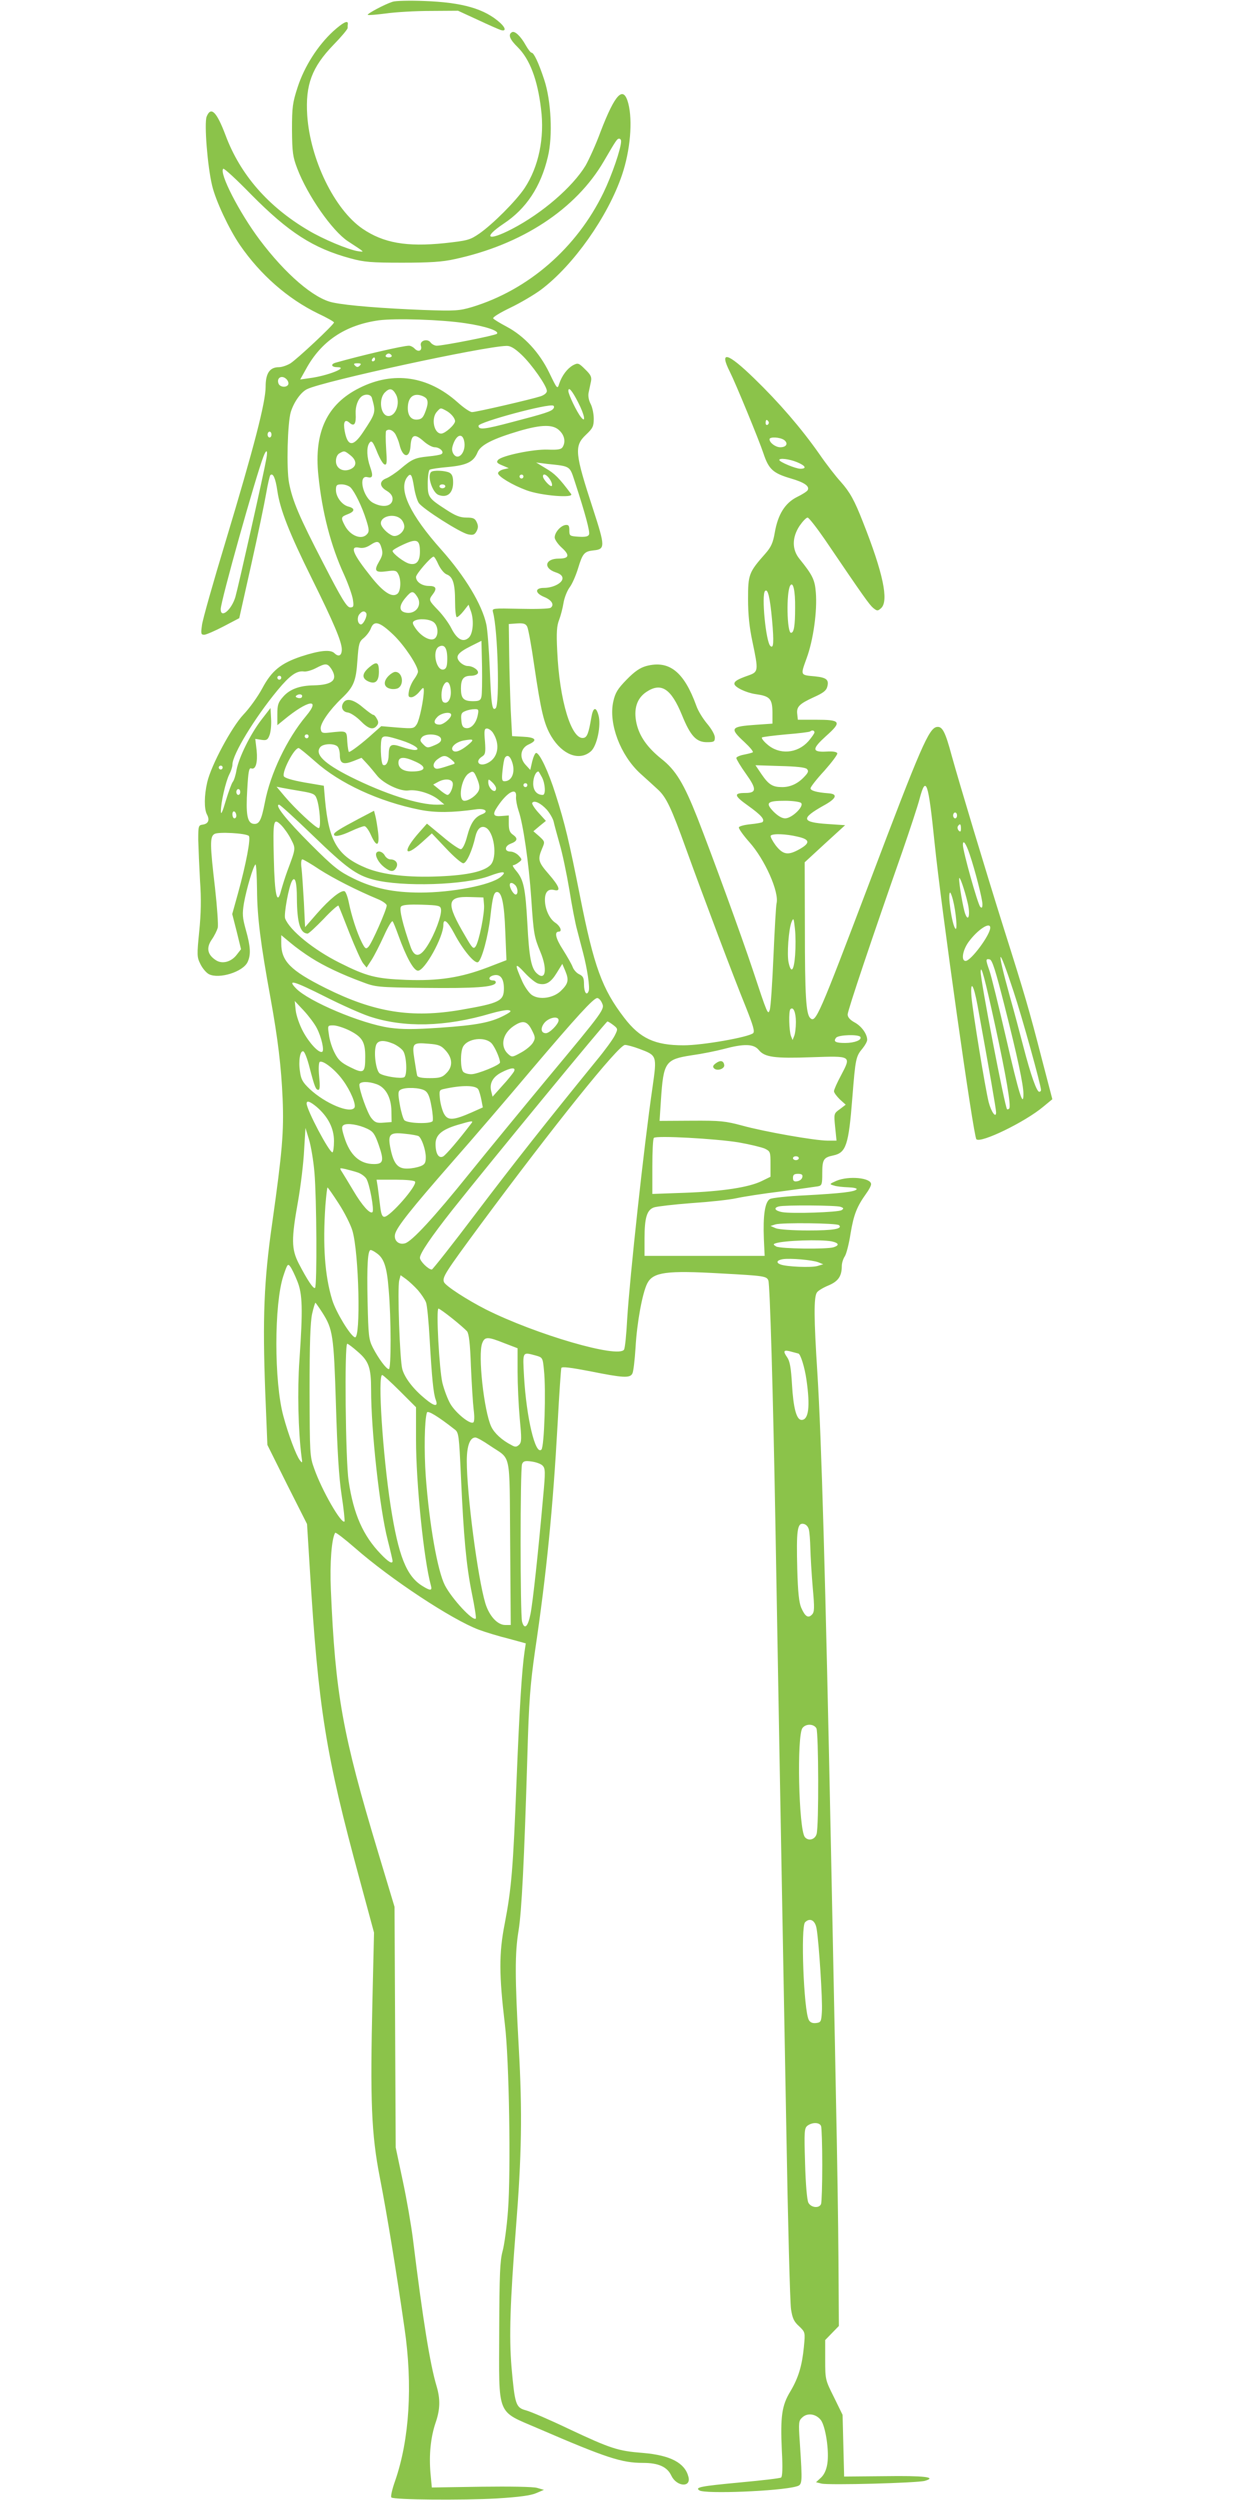 <?xml version="1.0" standalone="no"?>
<!DOCTYPE svg PUBLIC "-//W3C//DTD SVG 20010904//EN"
 "http://www.w3.org/TR/2001/REC-SVG-20010904/DTD/svg10.dtd">
<svg version="1.0" xmlns="http://www.w3.org/2000/svg"
 width="640pt" height="1280pt" viewBox="0 0 640 1280"
 preserveAspectRatio="xMidYMid meet">
<g transform="translate(0,1280) scale(0.1,-0.1)"
fill="#8bc34a" stroke="none">
<path d="M2010 12791 c-41 -13 -132 -62 -127 -67 3 -3 45 1 93 7 49 7 152 13
229 13 l140 1 100 -46 c55 -26 108 -49 117 -52 29 -10 29 8 0 35 -80 73 -194
106 -392 113 -74 3 -146 1 -160 -4z"/>
<path d="M1706 12640 c-79 -73 -147 -179 -182 -286 -26 -80 -29 -102 -29 -219
1 -115 4 -138 27 -198 53 -139 179 -319 259 -372 90 -59 88 -56 51 -51 -50 8
-179 62 -254 107 -205 121 -348 285 -423 486 -46 122 -75 150 -97 96 -13 -34
4 -253 28 -353 18 -77 86 -222 142 -304 105 -153 246 -276 400 -351 45 -21 82
-42 82 -46 0 -11 -190 -189 -224 -210 -17 -10 -43 -19 -58 -19 -47 0 -68 -31
-68 -100 0 -80 -60 -311 -204 -789 -64 -211 -119 -405 -122 -432 -6 -44 -5
-49 12 -49 11 1 55 20 99 43 l80 42 62 277 c34 152 68 316 76 363 8 47 18 89
21 92 14 14 27 -17 36 -80 14 -96 60 -214 177 -450 112 -226 153 -323 153
-362 0 -32 -16 -40 -37 -20 -20 21 -76 15 -171 -16 -104 -35 -151 -73 -199
-163 -23 -43 -67 -104 -97 -135 -60 -64 -165 -259 -185 -346 -16 -69 -16 -136
-2 -164 16 -29 8 -49 -21 -53 -22 -3 -23 -7 -23 -78 1 -41 5 -135 9 -208 7
-95 5 -171 -4 -261 -12 -121 -12 -131 6 -167 10 -21 30 -45 44 -52 52 -26 175
12 198 63 17 37 15 78 -9 163 -18 65 -19 82 -10 138 13 73 48 191 59 198 4 2
7 -57 8 -132 1 -137 18 -273 69 -552 38 -210 55 -352 62 -515 7 -170 -2 -273
-53 -635 -43 -298 -50 -489 -36 -867 l11 -271 101 -203 102 -202 14 -226 c44
-722 81 -952 256 -1596 l73 -270 -8 -340 c-12 -524 -6 -690 38 -915 36 -185
84 -477 126 -770 43 -293 25 -572 -48 -782 -15 -42 -24 -81 -19 -85 12 -12
361 -15 541 -5 113 7 172 15 200 27 l40 17 -35 10 c-20 6 -139 8 -287 6 l-252
-4 -7 74 c-8 93 1 183 26 257 24 69 25 122 5 189 -33 110 -70 339 -120 746 -9
74 -33 212 -53 305 l-36 170 -3 616 -3 616 -84 279 c-183 607 -219 809 -242
1344 -6 139 4 262 22 292 3 4 48 -31 101 -77 182 -160 496 -367 634 -419 35
-13 104 -34 153 -46 l88 -24 -6 -40 c-14 -95 -26 -285 -41 -656 -18 -460 -26
-557 -61 -740 -30 -152 -29 -262 1 -515 22 -179 31 -753 16 -952 -6 -83 -19
-178 -28 -210 -13 -48 -16 -119 -17 -403 -1 -450 -17 -410 200 -504 350 -151
427 -176 536 -176 79 0 124 -20 145 -65 27 -57 102 -63 88 -7 -18 72 -92 111
-233 123 -129 10 -165 22 -382 124 -96 46 -194 88 -217 94 -52 14 -57 29 -74
221 -13 155 -7 336 22 705 30 378 34 598 15 933 -20 363 -20 482 -1 597 16 98
29 358 45 890 8 288 15 371 39 540 59 397 92 731 116 1165 8 151 17 280 19
286 3 8 49 2 148 -17 169 -34 204 -36 216 -11 5 9 12 69 16 132 7 128 35 280
60 329 30 58 98 67 377 51 223 -12 234 -14 243 -36 8 -21 24 -566 36 -1244 32
-1821 42 -2329 56 -3105 8 -473 19 -886 24 -918 7 -46 15 -64 41 -87 32 -31
32 -31 25 -105 -9 -96 -28 -160 -70 -230 -43 -71 -51 -127 -43 -302 5 -88 3
-134 -4 -138 -5 -4 -100 -15 -209 -25 -202 -19 -234 -25 -209 -41 30 -19 408
-4 495 20 33 9 33 11 19 226 -7 103 -6 111 13 128 27 25 70 18 95 -14 24 -33
43 -157 33 -223 -5 -32 -16 -56 -33 -72 l-25 -23 28 -7 c36 -9 490 3 529 14
66 19 -5 27 -206 24 l-207 -2 -4 158 -4 158 -44 90 c-44 88 -45 90 -45 191 l0
102 35 36 35 36 -2 332 c-1 183 -7 562 -13 842 -5 281 -17 843 -25 1250 -29
1418 -49 2117 -70 2455 -18 280 -19 391 -2 413 6 9 33 25 60 36 49 21 67 47
67 99 0 15 7 37 15 49 8 11 22 65 30 118 16 96 32 137 80 204 14 19 25 40 25
48 0 33 -115 44 -178 17 -36 -16 -37 -17 -12 -24 14 -5 47 -8 73 -9 27 -1 46
-5 43 -10 -8 -13 -79 -21 -260 -31 -90 -4 -173 -13 -184 -19 -25 -14 -36 -82
-31 -205 l4 -86 -307 0 -308 0 0 89 c0 106 12 146 48 159 15 5 101 15 192 22
91 6 194 17 230 25 36 8 139 24 230 35 91 12 175 24 188 26 20 4 22 10 22 68
0 69 7 80 56 90 66 14 79 52 98 296 16 202 18 211 53 253 13 16 23 35 23 43 0
30 -29 70 -64 89 -24 13 -36 27 -36 41 0 20 128 401 280 834 39 113 79 234 88
269 33 125 45 90 77 -224 34 -334 199 -1503 214 -1518 22 -22 249 88 343 167
l46 38 -54 207 c-64 249 -88 331 -194 666 -95 302 -229 748 -267 885 -33 123
-48 152 -76 148 -41 -6 -82 -100 -344 -793 -262 -691 -277 -725 -305 -697 -21
21 -27 112 -27 457 l-1 340 103 95 104 95 -89 6 c-135 9 -139 28 -22 94 65 35
76 59 29 63 -66 5 -95 14 -95 26 0 7 32 48 71 90 38 43 68 83 66 89 -3 8 -23
11 -55 9 -76 -4 -76 13 -2 80 82 73 75 83 -53 83 l-92 0 -3 28 c-5 38 10 53
84 87 49 22 65 34 70 55 9 35 -5 46 -63 52 -77 7 -75 4 -43 93 34 92 55 242
47 337 -5 65 -17 89 -84 172 -39 48 -38 110 1 169 16 23 34 42 41 42 6 0 46
-51 88 -112 200 -295 228 -334 248 -351 20 -16 23 -16 40 -1 41 37 10 182 -93
442 -43 110 -66 152 -114 206 -24 26 -73 89 -108 140 -93 133 -208 266 -335
389 -137 133 -180 144 -124 33 28 -55 150 -351 172 -418 27 -81 49 -101 141
-128 69 -20 97 -40 85 -60 -3 -6 -28 -22 -55 -35 -61 -31 -97 -89 -113 -181
-9 -53 -19 -75 -48 -108 -85 -96 -89 -107 -89 -233 0 -80 7 -146 22 -216 32
-153 32 -157 -22 -176 -54 -19 -70 -29 -70 -42 0 -17 60 -46 109 -53 72 -10
85 -23 86 -92 l0 -59 -86 -6 c-129 -9 -135 -17 -58 -88 29 -27 48 -50 43 -53
-5 -3 -26 -8 -46 -12 -21 -4 -38 -12 -38 -17 0 -6 22 -43 50 -82 55 -77 54
-97 -4 -97 -61 0 -58 -14 14 -65 67 -48 87 -71 74 -84 -3 -3 -31 -8 -61 -11
-31 -3 -58 -10 -60 -16 -2 -6 22 -40 53 -75 80 -89 154 -256 140 -314 -3 -12
-10 -135 -16 -273 -6 -138 -14 -261 -19 -273 -9 -27 -11 -24 -87 206 -59 177
-203 572 -283 777 -70 177 -111 245 -185 303 -72 58 -112 115 -127 181 -16 73
1 128 50 161 76 51 127 18 183 -119 43 -106 73 -138 127 -138 37 0 41 3 41 24
0 14 -17 44 -39 70 -21 25 -47 66 -56 93 -63 174 -139 234 -256 203 -32 -9
-59 -27 -100 -69 -47 -48 -59 -68 -69 -113 -25 -113 36 -275 139 -369 31 -28
71 -64 88 -80 44 -40 69 -92 147 -309 87 -241 242 -653 305 -807 38 -96 46
-124 37 -133 -26 -21 -259 -62 -356 -62 -147 0 -223 35 -304 141 -113 147
-155 262 -226 621 -56 282 -77 372 -126 525 -35 112 -81 210 -99 210 -5 0 -14
-19 -20 -43 l-10 -44 -23 25 c-35 37 -28 87 16 106 46 21 35 36 -30 39 l-56 3
-7 132 c-3 73 -7 202 -8 287 l-2 155 42 3 c33 2 44 -1 52 -16 6 -11 22 -100
36 -198 35 -237 50 -301 88 -365 57 -94 143 -127 202 -76 32 27 54 135 39 186
-13 46 -28 40 -37 -16 -13 -76 -21 -98 -39 -101 -62 -12 -124 192 -135 445 -5
96 -2 130 10 160 8 21 18 60 22 85 4 26 18 62 31 80 14 18 33 63 44 99 23 76
32 86 79 91 60 6 60 19 -2 210 -94 288 -98 324 -37 382 35 33 40 43 40 82 0
25 -7 59 -16 76 -10 19 -14 42 -10 59 3 16 9 41 12 57 4 22 -1 33 -30 61 -33
33 -37 34 -62 21 -30 -17 -57 -53 -71 -95 -9 -29 -10 -28 -51 57 -50 103 -128
188 -219 236 -34 18 -65 37 -68 42 -3 6 37 30 89 55 52 25 121 66 155 91 167
125 344 376 416 589 42 125 55 275 32 365 -25 95 -67 51 -142 -144 -24 -66
-60 -144 -77 -174 -67 -110 -222 -244 -376 -324 -125 -65 -153 -47 -43 27 115
76 190 189 226 342 26 106 17 289 -19 396 -29 88 -53 137 -64 137 -5 0 -18 17
-30 38 -26 47 -57 76 -71 67 -21 -12 -11 -37 30 -77 61 -61 101 -164 119 -315
19 -149 -12 -297 -84 -406 -44 -66 -163 -185 -232 -233 -48 -33 -60 -36 -178
-49 -195 -20 -313 1 -420 74 -144 99 -268 355 -283 581 -10 156 24 246 134
360 40 41 73 80 73 87 0 7 0 16 1 20 2 22 -25 8 -75 -37z m1474 -563 c0 -37
-47 -174 -90 -263 -137 -283 -384 -498 -673 -586 -65 -19 -84 -21 -251 -15
-202 8 -386 22 -461 38 -97 19 -244 146 -376 322 -104 139 -208 341 -186 363
4 4 69 -56 144 -133 191 -193 316 -274 508 -326 69 -19 106 -22 265 -22 139 0
205 4 267 18 345 74 622 256 765 502 64 110 68 115 78 115 6 0 10 -6 10 -13z
m-797 -932 c103 -15 176 -40 161 -54 -9 -9 -274 -61 -308 -61 -10 0 -24 7 -31
16 -16 23 -58 10 -50 -16 8 -25 -12 -35 -31 -16 -8 9 -22 16 -30 16 -31 0
-246 -50 -376 -87 -27 -8 -21 -23 9 -23 61 0 -49 -44 -141 -56 l-49 -7 29 52
c78 144 201 227 374 251 84 11 319 4 443 -15z m287 -161 c52 -49 130 -160 130
-186 0 -10 -14 -21 -32 -27 -49 -16 -330 -81 -351 -81 -11 0 -44 23 -75 51
-151 134 -327 160 -501 73 -167 -83 -234 -226 -211 -448 19 -188 64 -362 132
-509 22 -49 42 -106 45 -128 5 -34 3 -39 -14 -39 -17 0 -44 44 -136 223 -127
245 -159 322 -177 414 -14 72 -8 309 9 364 16 51 52 102 84 117 86 41 901 218
1020 221 20 1 42 -12 77 -45z m-665 -4 c3 -5 -3 -10 -15 -10 -12 0 -18 5 -15
10 3 6 10 10 15 10 5 0 12 -4 15 -10z m-85 -20 c0 -5 -5 -10 -11 -10 -5 0 -7
5 -4 10 3 6 8 10 11 10 2 0 4 -4 4 -10z m-78 -32 c-9 -9 -15 -9 -24 0 -9 9 -7
12 12 12 19 0 21 -3 12 -12z m-372 -73 c6 -8 9 -19 5 -25 -10 -16 -42 -12 -49
6 -12 32 21 47 44 19z m558 -76 c22 -43 -1 -109 -39 -109 -40 0 -53 86 -18
121 24 24 39 21 57 -12z m932 -39 c34 -66 41 -110 14 -75 -21 26 -64 116 -64
133 0 25 20 1 50 -58z m-1056 23 c21 -75 21 -76 -46 -177 -50 -75 -78 -73 -93
6 -9 48 1 65 25 43 24 -21 34 -5 31 47 -2 38 12 76 33 90 20 13 45 8 50 -9z
m280 -5 c8 -13 7 -29 -4 -60 -12 -34 -20 -44 -41 -46 -31 -4 -50 17 -51 55 -1
48 19 75 54 71 17 -2 36 -11 42 -20z m650 -49 c-9 -15 -43 -26 -212 -70 -143
-38 -172 -41 -172 -19 0 19 360 116 383 103 4 -2 5 -9 1 -14z m-551 -11 c25
-13 46 -38 47 -54 0 -18 -51 -64 -71 -64 -37 0 -53 78 -22 112 19 21 18 21 46
6z m1652 -57 c3 -5 1 -12 -5 -16 -5 -3 -10 1 -10 9 0 18 6 21 15 7z m-1070
-46 c26 -25 32 -59 15 -85 -7 -11 -25 -14 -75 -12 -74 3 -237 -31 -255 -53
-10 -11 -5 -17 22 -28 l33 -14 -27 -6 c-16 -4 -28 -13 -28 -20 0 -16 72 -60
145 -87 74 -28 247 -42 229 -19 -62 83 -84 104 -128 130 l-51 31 55 -7 c124
-13 116 -9 144 -94 53 -162 77 -253 72 -267 -4 -11 -18 -14 -53 -12 -46 3 -48
4 -48 33 0 24 -4 29 -20 27 -25 -4 -55 -38 -55 -64 0 -10 16 -34 36 -52 43
-39 38 -56 -15 -56 -70 0 -81 -48 -17 -70 25 -8 36 -18 36 -31 0 -24 -48 -49
-95 -49 -47 0 -47 -26 0 -46 40 -16 55 -41 34 -56 -8 -5 -76 -7 -157 -5 -141
3 -143 3 -138 -17 25 -89 35 -470 14 -492 -18 -17 -23 17 -30 194 -4 102 -12
208 -18 235 -22 102 -109 246 -230 382 -160 179 -221 308 -176 371 19 25 25
17 36 -51 5 -32 16 -68 24 -80 20 -30 213 -153 253 -161 26 -5 33 -2 43 16 9
17 9 29 1 46 -9 20 -18 24 -53 24 -33 0 -57 10 -103 40 -91 59 -95 64 -95 136
0 35 5 66 10 69 6 4 49 10 95 14 95 9 130 26 150 75 16 38 77 69 215 110 114
33 173 34 205 1z m-841 -17 c7 -13 17 -36 21 -53 16 -70 53 -75 57 -8 4 59 21
65 68 23 18 -16 43 -30 56 -30 26 0 51 -25 34 -35 -6 -4 -36 -9 -68 -12 -67
-7 -82 -13 -142 -64 -25 -21 -57 -42 -72 -48 -37 -14 -36 -42 2 -64 20 -12 30
-26 30 -41 0 -38 -48 -48 -99 -21 -53 27 -79 145 -30 132 27 -7 31 5 14 53
-17 48 -19 98 -5 120 12 19 19 11 44 -52 12 -28 27 -54 35 -56 12 -4 13 10 8
81 -3 46 -3 88 0 91 13 12 33 5 47 -16z m-634 -3 c0 -8 -4 -15 -10 -15 -5 0
-10 7 -10 15 0 8 5 15 10 15 6 0 10 -7 10 -15z m986 -31 c14 -57 -31 -110 -56
-65 -8 16 -7 29 4 56 18 41 43 46 52 9z m1639 3 c22 -17 12 -37 -20 -37 -24 0
-55 23 -55 41 0 14 54 11 75 -4z m-2651 -94 c-12 -71 -144 -658 -159 -710 -20
-66 -75 -112 -75 -62 0 40 179 679 219 782 15 39 23 34 15 -10z m430 16 c33
-26 34 -56 1 -71 -38 -17 -75 3 -75 41 0 18 7 34 18 40 24 14 26 14 56 -10z
m2286 -35 c44 -18 53 -34 18 -34 -24 0 -108 35 -108 45 0 11 51 5 90 -11z
m-1400 -74 c0 -5 -4 -10 -10 -10 -5 0 -10 5 -10 10 0 6 5 10 10 10 6 0 10 -4
10 -10z m136 -15 c9 -14 13 -29 9 -33 -7 -7 -45 34 -45 49 0 18 20 9 36 -16z
m-1021 -41 c22 -23 59 -99 80 -166 15 -47 16 -60 5 -72 -27 -33 -87 -10 -115
44 -21 40 -19 44 15 57 37 14 39 30 5 39 -34 8 -65 50 -65 85 0 25 4 29 29 29
16 0 37 -7 46 -16z m257 -161 c10 -9 18 -26 18 -39 0 -27 -35 -55 -59 -47 -27
10 -61 45 -61 64 0 37 69 52 102 22z m98 -168 c0 -49 -18 -70 -54 -61 -26 6
-86 52 -86 65 0 5 26 20 57 34 68 31 83 24 83 -38z m-196 17 c7 -25 4 -38 -13
-67 -28 -48 -20 -58 39 -50 42 6 50 4 59 -14 16 -29 13 -87 -4 -101 -27 -22
-73 8 -136 88 -92 115 -110 158 -61 148 18 -4 37 0 57 13 38 25 48 22 59 -17z
m291 -83 c11 -23 29 -45 42 -50 32 -12 43 -47 43 -140 0 -43 4 -79 9 -79 5 0
21 14 35 32 l25 32 10 -28 c19 -47 14 -120 -9 -141 -29 -26 -60 -9 -89 48 -13
26 -43 67 -67 92 -49 51 -50 53 -29 81 24 31 18 44 -19 44 -36 0 -66 21 -66
46 0 15 77 104 90 104 4 0 15 -18 25 -41z m1826 -220 c0 -93 -6 -129 -21 -129
-21 0 -25 208 -4 242 15 23 26 -28 25 -113z m-118 -64 c10 -113 8 -149 -9
-132 -23 22 -46 262 -27 281 14 14 25 -29 36 -149z m-1817 120 c29 -44 -9 -94
-62 -81 -32 8 -31 36 2 75 31 37 39 38 60 6z m-261 -84 c8 -14 -16 -62 -29
-58 -16 5 -19 36 -6 52 14 17 26 19 35 6z m347 -48 c22 -19 24 -66 4 -82 -20
-16 -67 8 -97 50 -18 26 -19 33 -8 40 23 14 81 10 101 -8z m-207 -64 c56 -54
125 -158 125 -188 0 -7 -9 -24 -20 -39 -11 -15 -23 -42 -26 -59 -5 -28 -3 -33
12 -33 10 0 28 12 41 28 20 24 22 25 23 7 0 -44 -22 -151 -36 -173 -15 -23
-19 -23 -99 -17 l-83 7 -44 -39 c-49 -45 -112 -93 -121 -93 -3 0 -7 24 -9 53
-3 58 0 56 -93 46 -35 -4 -40 -1 -43 19 -4 26 44 96 108 157 61 58 73 88 80
194 6 86 9 96 33 115 14 12 30 33 36 49 16 42 45 34 116 -34z m450 -316 c-4
-19 -12 -23 -43 -23 -49 0 -62 14 -62 65 0 48 13 65 51 65 15 0 31 5 35 12 9
14 -23 38 -51 38 -12 0 -30 9 -41 21 -25 28 -11 47 57 81 l54 27 3 -132 c1
-73 0 -142 -3 -154z m-175 195 c0 -36 -4 -50 -16 -55 -39 -15 -64 95 -27 116
28 15 43 -6 43 -61z m-594 -52 c36 -56 8 -83 -90 -85 -72 -1 -123 -20 -156
-58 -26 -29 -30 -42 -30 -90 l0 -56 33 27 c123 102 193 114 114 20 -98 -117
-183 -295 -211 -443 -18 -93 -29 -113 -59 -109 -31 5 -39 49 -31 176 5 91 9
112 20 108 23 -9 34 29 28 92 l-7 59 32 -5 c26 -4 32 0 41 24 6 15 10 53 8 83
l-3 56 -48 -62 c-56 -74 -113 -189 -126 -255 -4 -26 -13 -54 -19 -61 -6 -7
-22 -51 -36 -97 -16 -55 -25 -75 -25 -55 -1 44 25 155 43 190 9 17 16 39 16
50 0 52 113 238 231 381 63 76 98 101 135 96 12 -2 40 6 61 17 50 26 59 26 79
-3z m-256 -46 c0 -5 -4 -10 -10 -10 -5 0 -10 5 -10 10 0 6 5 10 10 10 6 0 10
-4 10 -10z m868 -67 c3 -41 -16 -71 -38 -58 -13 8 -13 61 1 86 16 31 34 17 37
-28z m-763 -33 c-3 -5 -13 -6 -21 -3 -12 4 -13 8 -3 14 15 9 32 2 24 -11z
m901 -92 c-8 -41 -34 -70 -60 -66 -16 2 -22 12 -24 41 -3 31 1 39 20 46 13 6
34 10 47 10 21 1 23 -2 17 -31z m-136 2 c0 -17 -39 -50 -59 -50 -30 0 -34 17
-11 40 21 21 70 28 70 10z m214 -92 c38 -59 27 -127 -26 -154 -44 -23 -70 7
-29 33 16 10 18 21 14 77 -5 56 -3 66 10 66 9 0 23 -10 31 -22z m1646 2 c0 -5
-14 -25 -31 -45 -57 -64 -150 -71 -212 -15 -18 15 -29 31 -26 34 3 3 59 10
124 16 64 5 120 12 123 15 9 8 22 6 22 -5z m-2590 -20 c0 -5 -4 -10 -10 -10
-5 0 -10 5 -10 10 0 6 5 10 10 10 6 0 10 -4 10 -10z m678 -13 c3 -12 -7 -22
-34 -33 -35 -15 -38 -14 -57 5 -17 17 -18 22 -7 36 19 23 94 17 98 -8z m-205
-7 c67 -21 108 -50 70 -50 -11 0 -41 7 -67 16 -55 19 -65 12 -66 -41 0 -36
-14 -60 -29 -51 -12 8 -16 128 -4 139 10 11 26 9 96 -13z m342 -25 c-37 -30
-64 -40 -76 -28 -16 16 16 45 57 52 51 9 54 5 19 -24z m-667 -7 c7 -7 12 -27
12 -45 0 -43 18 -50 71 -29 l40 16 27 -29 c15 -16 37 -43 50 -59 31 -42 122
-86 164 -79 43 6 115 -16 153 -47 l30 -25 -37 -1 c-95 -1 -270 56 -444 143
-135 68 -184 116 -154 152 15 18 71 20 88 3z m-114 -77 c125 -112 326 -205
535 -247 81 -16 166 -15 287 2 47 7 69 -11 32 -25 -37 -14 -58 -44 -76 -112
-10 -39 -23 -65 -32 -67 -8 -1 -51 28 -94 65 l-80 66 -39 -44 c-87 -98 -79
-135 13 -52 l51 46 72 -76 c40 -43 80 -77 89 -77 17 0 47 68 62 137 9 38 27
56 50 47 46 -18 65 -155 27 -193 -33 -33 -117 -52 -261 -58 -160 -7 -288 8
-373 42 -148 61 -193 134 -213 351 l-6 71 -100 17 c-66 12 -101 23 -105 32 -9
25 53 144 76 144 4 0 42 -31 85 -69z m697 10 c19 -16 21 -21 9 -24 -69 -23
-83 -26 -91 -21 -16 9 -10 32 13 48 29 21 41 20 69 -3z m309 -7 c21 -53 3
-104 -37 -104 -13 0 -15 9 -10 55 3 30 8 59 12 65 11 17 25 11 35 -16z m-492
-4 c60 -27 52 -50 -19 -50 -44 0 -69 17 -69 45 0 31 27 33 88 5z m-988 -30 c0
-5 -4 -10 -10 -10 -5 0 -10 5 -10 10 0 6 5 10 10 10 6 0 10 -4 10 -10z m2991
-7 c10 -10 8 -18 -12 -39 -33 -36 -72 -54 -114 -54 -49 0 -69 12 -106 66 l-31
46 125 -4 c83 -2 130 -7 138 -15z m-1687 -53 c12 -30 13 -46 6 -60 -13 -25
-50 -50 -72 -50 -34 0 -18 109 19 138 25 18 29 16 47 -28z m331 10 c17 -33 20
-90 4 -90 -30 0 -49 22 -49 58 0 31 13 62 27 62 1 0 9 -13 18 -30z m-458 -26
c7 -18 -12 -64 -26 -64 -5 0 -24 12 -41 27 l-32 26 24 13 c32 18 67 17 75 -2z
m223 -31 c0 -7 -4 -13 -8 -13 -15 0 -32 24 -32 44 0 18 1 19 20 1 11 -10 20
-24 20 -32z m160 17 c0 -5 -4 -10 -10 -10 -5 0 -10 5 -10 10 0 6 5 10 10 10 6
0 10 -4 10 -10z m-1157 -31 c60 -10 70 -15 78 -37 16 -41 24 -152 11 -152 -15
0 -122 100 -174 162 l-42 50 30 -6 c16 -3 60 -11 97 -17z m-313 -4 c0 -8 -4
-15 -10 -15 -5 0 -10 7 -10 15 0 8 5 15 10 15 6 0 10 -7 10 -15z m1412 -26
c-1 -14 5 -46 13 -70 23 -64 53 -270 65 -449 12 -181 15 -197 46 -272 38 -90
28 -153 -17 -112 -29 26 -40 81 -49 258 -10 179 -19 221 -56 266 -14 16 -22
30 -17 30 5 0 18 6 28 14 19 14 19 15 1 35 -11 12 -30 21 -43 21 -31 0 -30 28
1 40 35 13 39 27 14 45 -18 12 -23 25 -23 58 l0 42 -37 -3 c-43 -4 -48 8 -21
48 51 77 101 102 95 49z m158 -65 c16 -19 32 -47 35 -62 3 -15 17 -65 30 -112
14 -47 36 -152 50 -235 13 -82 31 -176 40 -207 8 -32 22 -84 30 -115 22 -84
36 -179 29 -197 -10 -27 -24 -7 -24 35 0 32 -4 41 -25 51 -13 6 -28 23 -33 37
-5 14 -28 54 -50 89 -37 57 -45 92 -21 92 19 0 8 28 -17 45 -31 20 -54 71 -54
118 0 40 17 58 48 50 36 -9 26 19 -28 81 -54 62 -58 75 -35 130 16 37 15 37
-14 64 l-30 26 32 27 32 26 -38 42 c-21 23 -35 46 -32 50 9 16 44 -1 75 -35z
m1300 36 c22 -14 -44 -80 -80 -80 -17 0 -38 13 -60 35 -43 45 -32 55 60 55 36
0 72 -5 80 -10z m-2498 -168 c173 -167 223 -203 311 -226 146 -38 469 -28 593
19 72 27 93 25 56 -6 -51 -41 -247 -79 -410 -79 -136 0 -238 21 -342 72 -75
37 -101 57 -221 177 -123 123 -185 201 -160 201 5 0 83 -71 173 -158z m-392
102 c0 -8 -4 -14 -10 -14 -5 0 -10 9 -10 21 0 11 5 17 10 14 6 -3 10 -13 10
-21z m3690 1 c0 -8 -4 -15 -10 -15 -5 0 -10 7 -10 15 0 8 5 15 10 15 6 0 10
-7 10 -15z m-3410 -122 c25 -49 25 -45 -19 -163 -11 -30 -25 -75 -32 -100 -20
-80 -33 -22 -37 163 -5 200 -2 211 37 173 15 -15 38 -47 51 -73z m3430 55 c0
-16 -3 -19 -11 -11 -6 6 -8 16 -5 22 11 17 16 13 16 -11z m-3646 -38 c11 -11
-14 -143 -55 -292 l-30 -108 23 -90 22 -90 -21 -27 c-28 -38 -75 -51 -108 -29
-43 28 -50 63 -21 105 14 20 27 47 31 61 3 14 -3 105 -14 203 -26 222 -27 263
-3 277 19 12 162 4 176 -10z m2811 -4 c62 -14 64 -32 10 -63 -60 -34 -85 -30
-123 18 -17 23 -29 46 -26 50 7 12 78 10 139 -5z m880 -91 c28 -83 65 -228 65
-254 0 -19 -3 -22 -11 -14 -13 13 -89 285 -89 317 0 30 16 8 35 -49z m-3329
-77 c72 -46 189 -106 302 -153 23 -10 42 -24 42 -31 0 -21 -77 -196 -94 -212
-12 -13 -17 -10 -34 24 -25 50 -52 134 -66 203 -6 30 -16 56 -22 58 -19 6 -76
-40 -140 -113 l-62 -71 -6 126 c-4 69 -9 147 -12 174 -4 27 -2 47 4 47 5 0 45
-23 88 -52z m3318 -169 c15 -60 5 -104 -12 -58 -10 25 -33 157 -31 181 1 19
28 -58 43 -123z m-3434 23 c1 -128 17 -181 55 -182 6 0 42 34 82 75 39 42 74
72 76 68 3 -5 28 -68 56 -140 29 -73 60 -142 70 -155 l18 -22 26 40 c14 22 42
77 63 123 20 45 40 78 44 74 4 -4 17 -37 30 -73 40 -111 78 -180 100 -180 35
0 130 172 130 234 0 38 22 20 56 -44 43 -82 105 -157 122 -146 19 12 52 134
63 235 11 100 18 124 34 124 24 0 37 -60 42 -202 l6 -147 -96 -37 c-139 -53
-252 -70 -417 -64 -156 6 -203 18 -342 88 -132 66 -254 165 -278 226 -8 19 19
168 36 194 15 24 24 -10 24 -89z m1118 66 c14 -14 16 -48 2 -48 -10 0 -30 32
-30 49 0 14 13 14 28 -1z m2241 -75 c16 -63 24 -159 13 -148 -18 17 -42 185
-27 185 2 0 9 -17 14 -37z m-2401 -23 c5 -42 -26 -193 -43 -216 -11 -15 -17
-9 -52 52 -102 173 -97 206 27 201 l65 -2 3 -35z m-220 -26 c4 -31 -32 -127
-69 -185 -38 -61 -66 -63 -86 -9 -41 116 -60 196 -50 208 7 9 37 12 106 10 89
-3 96 -5 99 -24z m1813 -234 c-6 -80 -20 -97 -33 -40 -10 42 0 174 15 210 10
23 11 19 17 -35 4 -34 4 -94 1 -135z m999 140 c0 -37 -99 -170 -126 -170 -24
0 -16 54 15 97 46 63 111 106 111 73z m-3477 -154 c64 -41 156 -85 262 -124
68 -26 78 -27 320 -30 258 -3 355 4 363 26 2 6 -3 12 -12 12 -27 0 -27 19 0
26 35 9 54 -15 54 -67 0 -64 -22 -75 -218 -109 -254 -44 -445 -14 -695 111
-180 90 -227 138 -227 229 l0 42 48 -40 c26 -22 73 -56 105 -76z m3596 -171
c44 -132 141 -482 141 -506 0 -5 -4 -9 -9 -9 -13 0 -43 84 -81 230 -18 69 -49
186 -70 260 -71 256 -61 269 19 25z m-47 -70 c67 -263 98 -409 98 -456 0 -74
-23 0 -89 287 -38 164 -76 319 -85 344 -20 57 -20 62 1 58 13 -2 30 -56 75
-233z m-2386 109 c38 -10 64 5 94 54 l29 47 16 -38 c19 -46 14 -64 -24 -101
-38 -36 -108 -47 -147 -21 -14 9 -36 40 -49 68 -42 95 -40 102 11 47 26 -28
57 -53 70 -56z m2339 -214 c57 -261 83 -415 72 -426 -4 -4 -9 -5 -11 -3 -11
11 -137 664 -135 704 1 42 21 -32 74 -275z m-3428 146 c81 -41 182 -86 224
-100 177 -59 390 -54 622 15 38 11 78 19 90 17 18 -3 15 -8 -23 -28 -68 -35
-138 -49 -328 -62 -136 -9 -191 -9 -258 0 -145 21 -415 135 -479 202 -46 48
-11 38 152 -44z m3338 -44 c61 -335 95 -531 95 -547 0 -33 -25 2 -38 52 -18
73 -81 459 -88 538 -7 92 11 66 31 -43z m-1923 13 c15 -32 14 -34 -279 -386
-131 -158 -310 -376 -398 -485 -184 -229 -298 -352 -332 -360 -33 -9 -58 16
-50 48 9 36 82 128 292 368 104 118 285 329 402 468 237 279 322 372 341 372
7 0 18 -11 24 -25z m-1460 -129 c24 -46 39 -114 28 -121 -16 -10 -67 45 -98
103 -18 33 -35 82 -38 109 l-5 48 46 -49 c25 -27 56 -68 67 -90z m2453 31 c0
-29 -4 -61 -9 -72 l-8 -20 -8 20 c-10 25 -13 129 -3 138 15 15 28 -17 28 -66z
m-1215 9 c0 -19 -46 -66 -65 -66 -27 0 -29 29 -5 56 25 26 70 33 70 10z m-137
-50 c18 -35 19 -42 6 -64 -8 -14 -35 -37 -61 -51 -45 -25 -47 -25 -67 -7 -41
38 -29 103 28 142 47 32 70 28 94 -20z m418 25 c23 -18 23 -20 7 -52 -9 -19
-51 -77 -95 -130 -254 -312 -423 -526 -616 -781 -120 -159 -222 -288 -226
-288 -18 0 -61 43 -61 60 0 23 58 108 166 245 196 247 787 965 794 965 4 0 18
-9 31 -19z m-1350 -28 c64 -33 79 -58 79 -133 0 -84 -7 -89 -77 -54 -47 23
-62 38 -80 74 -13 25 -26 66 -29 93 -7 47 -7 47 23 47 16 0 54 -12 84 -27z
m2614 -32 c9 -16 -30 -31 -78 -31 -49 0 -62 7 -46 27 13 15 115 18 124 4z
m-1888 -33 c18 -20 43 -78 43 -98 0 -13 -116 -60 -147 -60 -16 0 -34 5 -41 12
-15 15 -16 102 -1 129 23 43 113 53 146 17z m-503 -2 c18 -8 41 -24 50 -37 18
-26 22 -124 6 -134 -15 -10 -105 4 -126 19 -18 14 -31 98 -20 140 7 30 37 34
90 12z m268 -35 c36 -40 37 -83 3 -116 -20 -21 -34 -25 -85 -25 -40 0 -62 4
-64 13 -2 6 -8 43 -14 82 -13 84 -10 88 73 81 51 -4 64 -9 87 -35z m991 9 c91
-34 91 -34 68 -196 -44 -300 -117 -977 -130 -1190 -4 -77 -11 -147 -16 -154
-28 -46 -451 77 -708 206 -96 49 -206 120 -214 140 -9 25 6 48 188 295 371
501 706 919 739 919 10 0 44 -9 73 -20z m612 -6 c30 -37 80 -44 272 -37 204 7
202 8 149 -93 -20 -37 -36 -73 -36 -81 0 -8 14 -26 30 -42 l30 -27 -30 -23
c-31 -22 -31 -23 -24 -92 l7 -69 -46 0 c-65 0 -325 46 -437 77 -86 23 -111 26
-259 25 l-164 -1 7 107 c13 195 22 208 158 229 51 7 125 22 163 32 104 28 154
27 180 -5z m-2300 -90 c26 -100 32 -114 45 -114 8 0 9 22 4 69 -4 40 -2 71 3
74 16 10 79 -39 118 -93 40 -54 69 -125 60 -141 -21 -33 -150 21 -229 95 -36
34 -45 50 -50 89 -9 56 1 110 17 104 7 -2 21 -39 32 -83z m1046 -21 c-6 -10
-32 -43 -60 -73 l-49 -55 -7 28 c-10 40 8 73 52 96 50 26 77 28 64 4z m-703
-64 c46 -16 75 -68 76 -137 l1 -57 -41 -3 c-35 -3 -45 1 -63 24 -20 25 -61
140 -61 170 0 17 44 19 88 3z m521 -27 c5 -9 12 -34 16 -55 l7 -37 -58 -26
c-89 -39 -119 -42 -138 -11 -9 13 -19 47 -23 75 -5 48 -4 51 18 56 94 21 166
20 178 -2z m-272 -7 c15 -10 24 -33 32 -80 7 -36 9 -70 6 -75 -10 -16 -131
-12 -145 5 -6 7 -17 44 -23 80 -10 56 -9 68 3 75 23 15 103 12 127 -5z m-556
-82 c58 -50 89 -109 89 -175 0 -32 -4 -58 -8 -58 -17 0 -132 218 -132 250 0
17 17 11 51 -17z m792 -85 c-66 -87 -130 -161 -144 -169 -23 -12 -39 14 -39
64 0 46 32 73 111 97 78 23 84 23 72 8z m-533 -27 c30 -14 39 -26 59 -83 28
-81 24 -98 -24 -98 -73 0 -123 45 -152 137 -14 45 -15 56 -3 63 18 11 76 2
120 -19z m-270 -225 c11 -127 14 -579 3 -590 -8 -7 -39 39 -84 126 -37 73 -38
123 -3 318 14 80 28 197 31 260 l7 115 18 -59 c10 -33 23 -109 28 -170z m533
187 c16 -10 37 -71 37 -108 0 -29 -5 -37 -27 -46 -16 -6 -45 -12 -66 -12 -49
-2 -71 23 -87 99 -16 77 -6 88 74 79 33 -3 64 -9 69 -12z m1638 -32 c58 -10
119 -25 135 -32 28 -14 29 -17 29 -79 l0 -65 -45 -22 c-65 -32 -201 -53 -392
-60 l-168 -6 0 140 c0 77 3 143 8 147 12 13 317 -4 433 -23z m309 -81 c0 -5
-7 -10 -15 -10 -8 0 -15 5 -15 10 0 6 7 10 15 10 8 0 15 -4 15 -10z m-2262
-72 c18 -5 39 -20 47 -32 17 -25 42 -162 32 -172 -12 -12 -54 35 -98 110 -23
39 -49 81 -57 94 -15 23 -14 23 14 17 16 -4 44 -11 62 -17z m2280 -25 c-2 -10
-13 -19 -26 -21 -17 -3 -22 2 -22 17 0 16 6 21 26 21 19 0 25 -5 22 -17z
m-1983 -23 c12 -20 -128 -180 -157 -180 -12 0 -17 15 -22 58 -4 31 -9 74 -12
95 l-6 37 96 0 c55 0 98 -4 101 -10z m-391 -112 c30 -46 61 -108 70 -138 34
-112 44 -558 13 -547 -23 7 -97 129 -116 191 -38 124 -49 278 -35 484 4 51 9
92 11 92 2 0 28 -37 57 -82z m2570 -17 c16 -6 17 -9 5 -17 -17 -11 -256 -19
-305 -10 -37 7 -45 22 -16 29 29 8 296 6 316 -2z m-8 -94 c19 -19 -29 -27
-158 -27 -80 0 -148 5 -165 11 l-28 12 25 8 c32 10 316 7 326 -4z m-37 -83
c36 -8 40 -20 9 -30 -36 -11 -272 -8 -294 4 -15 9 -16 12 -4 16 43 15 232 21
289 10z m-2331 -60 c38 -26 53 -70 62 -187 13 -148 13 -407 1 -407 -13 0 -53
54 -82 110 -21 42 -23 60 -27 238 -4 186 1 262 16 262 4 0 18 -7 30 -16z
m2262 -47 l25 -10 -30 -9 c-30 -9 -158 -4 -189 8 -24 9 -19 22 12 27 38 6 152
-4 182 -16z m-2668 -96 c27 -66 29 -143 11 -406 -11 -154 -6 -363 11 -495 5
-32 4 -33 -9 -16 -19 25 -59 132 -84 225 -48 175 -48 575 0 719 20 60 23 64
35 47 8 -10 24 -44 36 -74z m618 -47 c17 -20 36 -48 41 -62 6 -14 14 -101 19
-192 11 -192 19 -276 31 -307 14 -37 -6 -35 -54 5 -60 49 -104 106 -117 151
-13 43 -26 416 -16 455 l7 27 28 -20 c16 -12 43 -37 61 -57z m-490 -114 c54
-85 59 -114 70 -473 7 -234 15 -370 29 -462 11 -71 17 -132 15 -135 -16 -15
-116 159 -155 270 -23 63 -23 76 -24 400 0 243 4 351 13 393 7 31 15 57 17 57
1 0 17 -22 35 -50z m665 -30 c34 -27 68 -57 76 -66 10 -12 16 -63 20 -178 4
-89 10 -189 14 -222 5 -38 4 -64 -2 -67 -17 -11 -90 49 -117 95 -14 24 -32 72
-41 108 -16 69 -33 380 -20 380 4 0 35 -22 70 -50z m267 -127 l68 -26 0 -120
c0 -65 5 -173 11 -239 10 -104 10 -122 -3 -135 -13 -12 -20 -13 -39 -2 -49 25
-88 61 -104 95 -37 79 -69 369 -46 427 13 34 28 34 113 0z m-750 -44 c56 -48
68 -81 68 -194 0 -211 44 -611 85 -770 14 -55 25 -103 25 -107 0 -18 -22 -5
-60 35 -91 94 -140 205 -165 374 -16 104 -22 703 -7 703 4 0 28 -18 54 -41z
m2255 -9 c11 0 33 -70 42 -134 20 -139 11 -206 -25 -206 -26 0 -42 61 -49 181
-5 87 -11 120 -25 140 -23 33 -18 40 23 28 18 -5 33 -9 34 -9z m-1345 -10 c36
-10 37 -11 43 -75 11 -100 2 -392 -13 -407 -31 -31 -77 165 -89 375 -7 129 -9
125 59 107z m-695 -182 l83 -83 0 -166 c0 -224 40 -616 76 -746 8 -28 -2 -29
-42 -4 -83 50 -124 154 -164 411 -40 260 -67 670 -43 670 4 0 45 -37 90 -82z
m280 -196 c22 -16 23 -27 33 -242 14 -311 27 -454 56 -598 14 -68 23 -126 20
-129 -15 -15 -122 101 -158 170 -38 74 -80 313 -98 557 -9 127 -7 289 6 328 4
12 57 -20 141 -86z m179 -82 c114 -78 102 -17 106 -498 l3 -422 -28 0 c-40 0
-82 46 -102 111 -39 130 -95 558 -95 729 0 77 16 120 44 120 8 0 40 -18 72
-40z m272 -104 c14 -14 15 -31 3 -158 -25 -284 -53 -543 -65 -602 -13 -66 -31
-82 -43 -39 -10 36 -10 782 0 807 6 15 15 18 49 13 22 -3 48 -12 56 -21z
m1363 -326 c4 -14 7 -58 8 -97 1 -40 6 -129 12 -199 10 -110 9 -128 -4 -141
-19 -20 -35 -10 -55 36 -11 26 -17 81 -20 198 -5 196 0 236 31 231 13 -2 24
-13 28 -28z m39 -1019 c11 -22 13 -500 1 -541 -8 -29 -42 -38 -60 -16 -32 38
-42 524 -12 559 18 23 58 21 71 -2z m1 -1026 c12 -69 31 -367 27 -425 -3 -51
-5 -55 -30 -58 -18 -2 -30 3 -37 16 -26 49 -42 477 -19 500 25 25 52 10 59
-33z m23 -1011 c3 -9 6 -98 6 -199 0 -101 -3 -190 -6 -199 -9 -24 -51 -20 -65
6 -7 13 -14 93 -17 201 -5 167 -4 181 13 194 25 18 62 17 69 -3z"/>
<path d="M2207 10383 c-21 -20 7 -105 38 -117 45 -17 75 9 75 64 0 29 -5 42
-19 50 -22 11 -84 14 -94 3z m73 -73 c0 -5 -7 -10 -15 -10 -8 0 -15 5 -15 10
0 6 7 10 15 10 8 0 15 -4 15 -10z"/>
<path d="M1891 9384 c-38 -32 -40 -57 -5 -73 36 -16 54 1 54 50 0 49 -11 55
-49 23z"/>
<path d="M1990 9340 c-29 -29 -26 -58 7 -66 14 -4 33 -2 42 3 32 20 21 83 -15
83 -8 0 -23 -9 -34 -20z"/>
<path d="M1761 9206 c-19 -23 -9 -51 20 -54 14 -2 43 -21 65 -43 40 -41 64
-48 83 -25 9 11 10 20 1 35 -6 12 -14 21 -19 21 -4 0 -25 15 -48 34 -48 42
-84 53 -102 32z"/>
<path d="M1835 8607 c-96 -51 -125 -69 -125 -79 0 -15 35 -8 88 17 30 14 60
25 68 25 7 0 22 -20 33 -45 29 -65 45 -59 37 13 -4 31 -10 69 -14 84 l-7 27
-80 -42z"/>
<path d="M1927 8433 c-8 -14 11 -50 39 -72 33 -26 50 -27 63 -3 12 22 -3 42
-31 42 -9 0 -22 9 -28 20 -11 20 -35 27 -43 13z"/>
<path d="M3665 7356 c-15 -11 -17 -18 -9 -26 16 -16 56 -2 52 18 -4 22 -20 25
-43 8z"/>
</g>
</svg>
